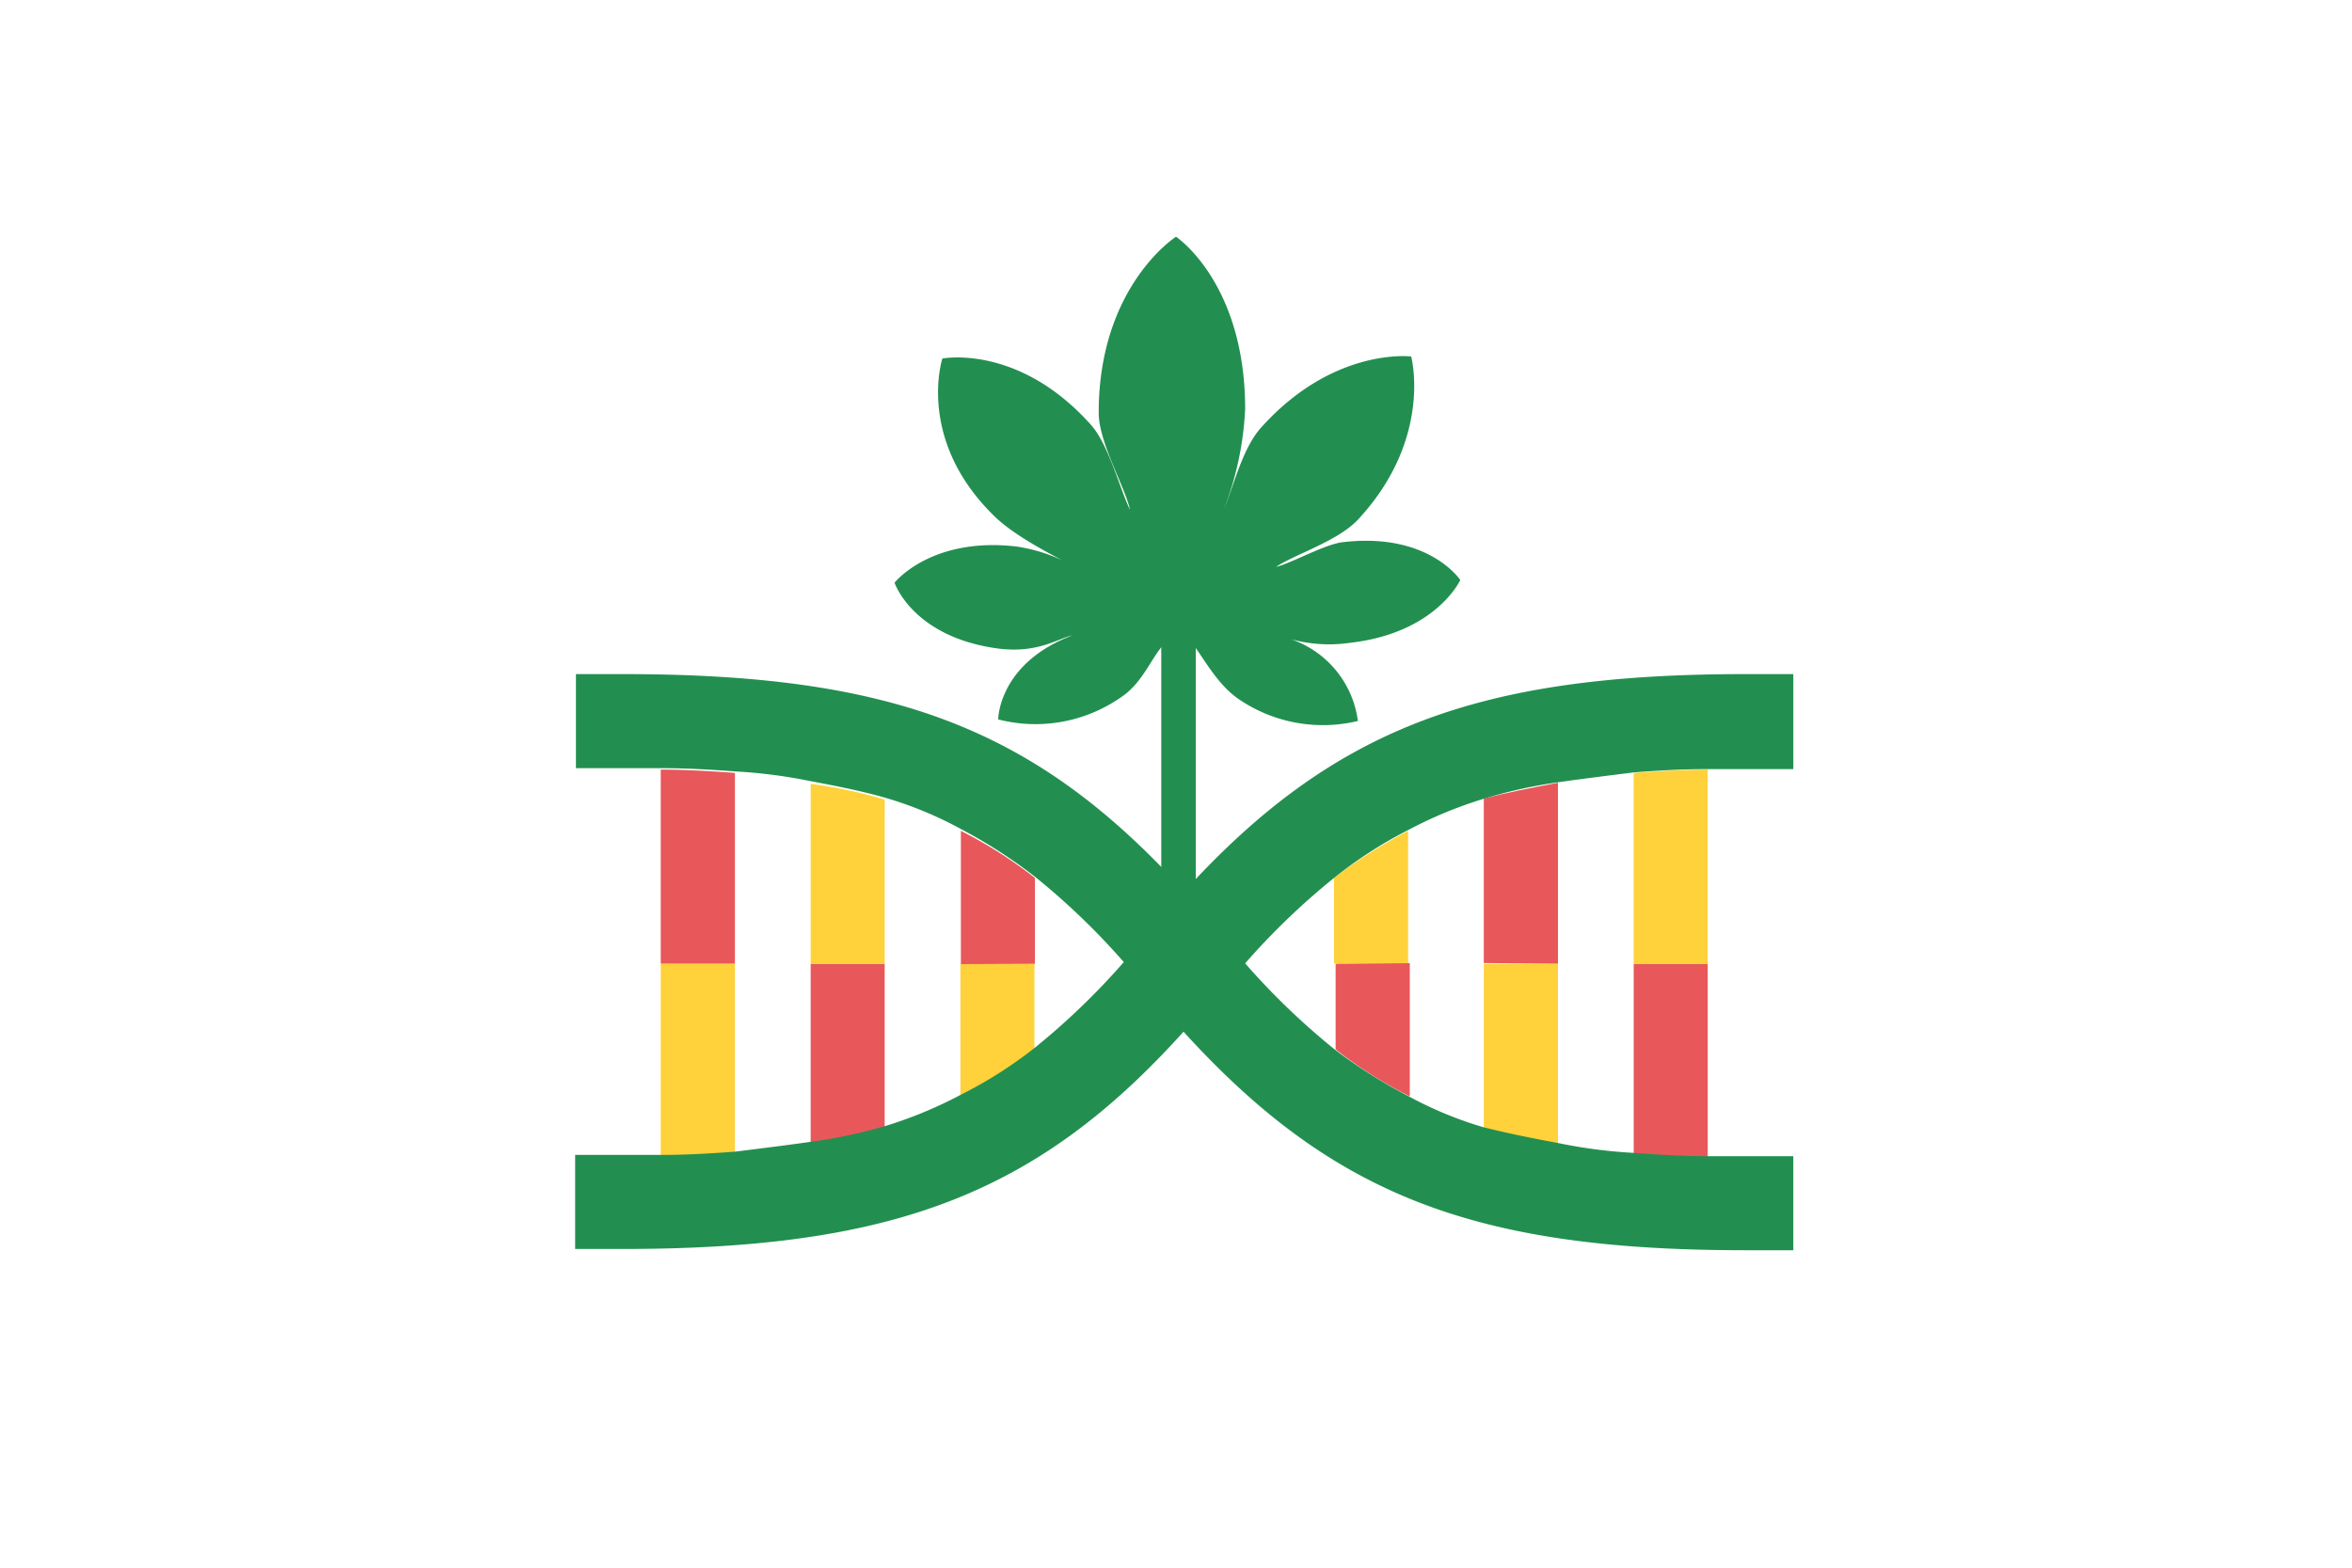 <svg id="Слой_1" data-name="Слой 1" xmlns="http://www.w3.org/2000/svg" width="150" height="100" viewBox="0 0 150 100">
  <defs>
    <style>
      .cls-1 {
        fill: #228f50;
      }

      .cls-2 {
        fill: #ffd13a;
      }

      .cls-3 {
        fill: #e8575a;
      }
    </style>
  </defs>
  <g>
    <g>
      <path class="cls-1" d="M86.13,41c5.46-.63,7-4,7-4s-2-3.05-7.45-2.42c-1.16.11-3.36,1.37-4.3,1.58,1.26-.84,4.09-1.68,5.35-3.15C91.38,27.89,90,22.74,90,22.74s-5-.63-9.65,4.62C79.2,28.73,78.68,31,78.05,32.5a20.33,20.33,0,0,0,1.36-6.4c0-8.08-4.41-11-4.41-11s-4.93,3.15-4.93,11.23c0,1.89,1.68,4.73,2,6.19-.63-1.25-1.36-4.19-2.52-5.45-4.62-5.15-9.45-4.2-9.45-4.2s-1.68,5.14,3.26,10c1.47,1.47,4.2,2.73,5.46,3.46a10.4,10.4,0,0,0-4-1.47c-5.46-.63-7.77,2.31-7.77,2.31s1.15,3.47,6.61,4.2c2.52.32,3.78-.63,4.73-.84-4.73,1.79-4.73,5.36-4.73,5.36a9.53,9.53,0,0,0,7.77-1.37c1.47-.94,2-2.62,2.84-3.46h1.78c.74.94,1.58,2.62,3,3.57a9.52,9.52,0,0,0,7.55,1.36,6.38,6.38,0,0,0-4.72-5.35A9.28,9.28,0,0,0,86.13,41Z"/>
      <path class="cls-1" d="M75.21,58a3.38,3.38,0,0,1,1.05.1V39.85h-2.2V58Z"/>
    </g>
    <g>
      <path class="cls-2" d="M61.25,61.48V70a32.87,32.87,0,0,0,4.72-3V61.48Z"/>
      <path class="cls-3" d="M66,61.48V56a28.14,28.14,0,0,0-4.72-3v8.5Z"/>
      <path class="cls-3" d="M51.7,61.48V73c1.68-.32,3.25-.63,4.72-1V61.48Z"/>
      <path class="cls-2" d="M51.7,61.48h4.72V51a31.13,31.13,0,0,0-4.72-1V61.48Z"/>
      <path class="cls-3" d="M46.87,49.3c-1.47-.1-3-.21-4.73-.21V61.48h4.73Z"/>
      <path class="cls-2" d="M46.87,61.48H42.14V73.87c1.68,0,3.26-.11,4.73-.21Z"/>
      <path class="cls-2" d="M89.8,61.48V53a32.87,32.87,0,0,0-4.72,3v5.46Z"/>
      <path class="cls-3" d="M85.18,61.48v5.46a28.22,28.22,0,0,0,4.73,3v-8.5Z"/>
      <path class="cls-3" d="M99.36,61.48V49.93c-1.68.32-3.26.63-4.73,1v10.5Z"/>
      <path class="cls-2" d="M99.36,61.48H94.63V72a31.26,31.26,0,0,0,4.73,1V61.48Z"/>
      <path class="cls-3" d="M104.19,73.66c1.47.1,3,.21,4.72.21V61.48h-4.72Z"/>
      <path class="cls-2" d="M104.19,61.48h4.72V49.09c-1.68,0-3.25.11-4.72.21Z"/>
      <path class="cls-1" d="M75.53,56.86C66.08,46.47,57,43,39.73,43h-3v6h5.46c1.68,0,3.26.1,4.73.21a32.26,32.26,0,0,1,4.83.63c1.68.31,3.25.63,4.72,1.05a24.27,24.27,0,0,1,4.83,2A32.11,32.11,0,0,1,66,55.92a45.4,45.4,0,0,1,5.67,5.45A45.52,45.52,0,0,1,66,66.83a27.58,27.58,0,0,1-4.72,3,27.3,27.3,0,0,1-4.83,2,31.13,31.13,0,0,1-4.72,1c-1.47.21-3.15.42-4.83.63-1.47.11-3,.21-4.73.21H36.68v6h3c17.22,0,26.45-3.47,35.8-13.86C85,76.28,94.11,79.75,111.32,79.75h3.05v-6h-5.46c-1.68,0-3.25-.1-4.72-.21a32.26,32.26,0,0,1-4.83-.63c-1.68-.31-3.26-.63-4.73-1a24.27,24.27,0,0,1-4.83-2,32.11,32.11,0,0,1-4.72-3,45.52,45.52,0,0,1-5.67-5.46,45.4,45.4,0,0,1,5.67-5.45,27.58,27.58,0,0,1,4.72-3.05,27.3,27.3,0,0,1,4.83-2,31.26,31.26,0,0,1,4.73-1.05c1.47-.21,3.15-.42,4.83-.63,1.47-.11,3-.21,4.72-.21h5.46V43h-3.05C94.21,43,85,46.47,75.53,56.86Z"/>
    </g>
  </g>
</svg>
